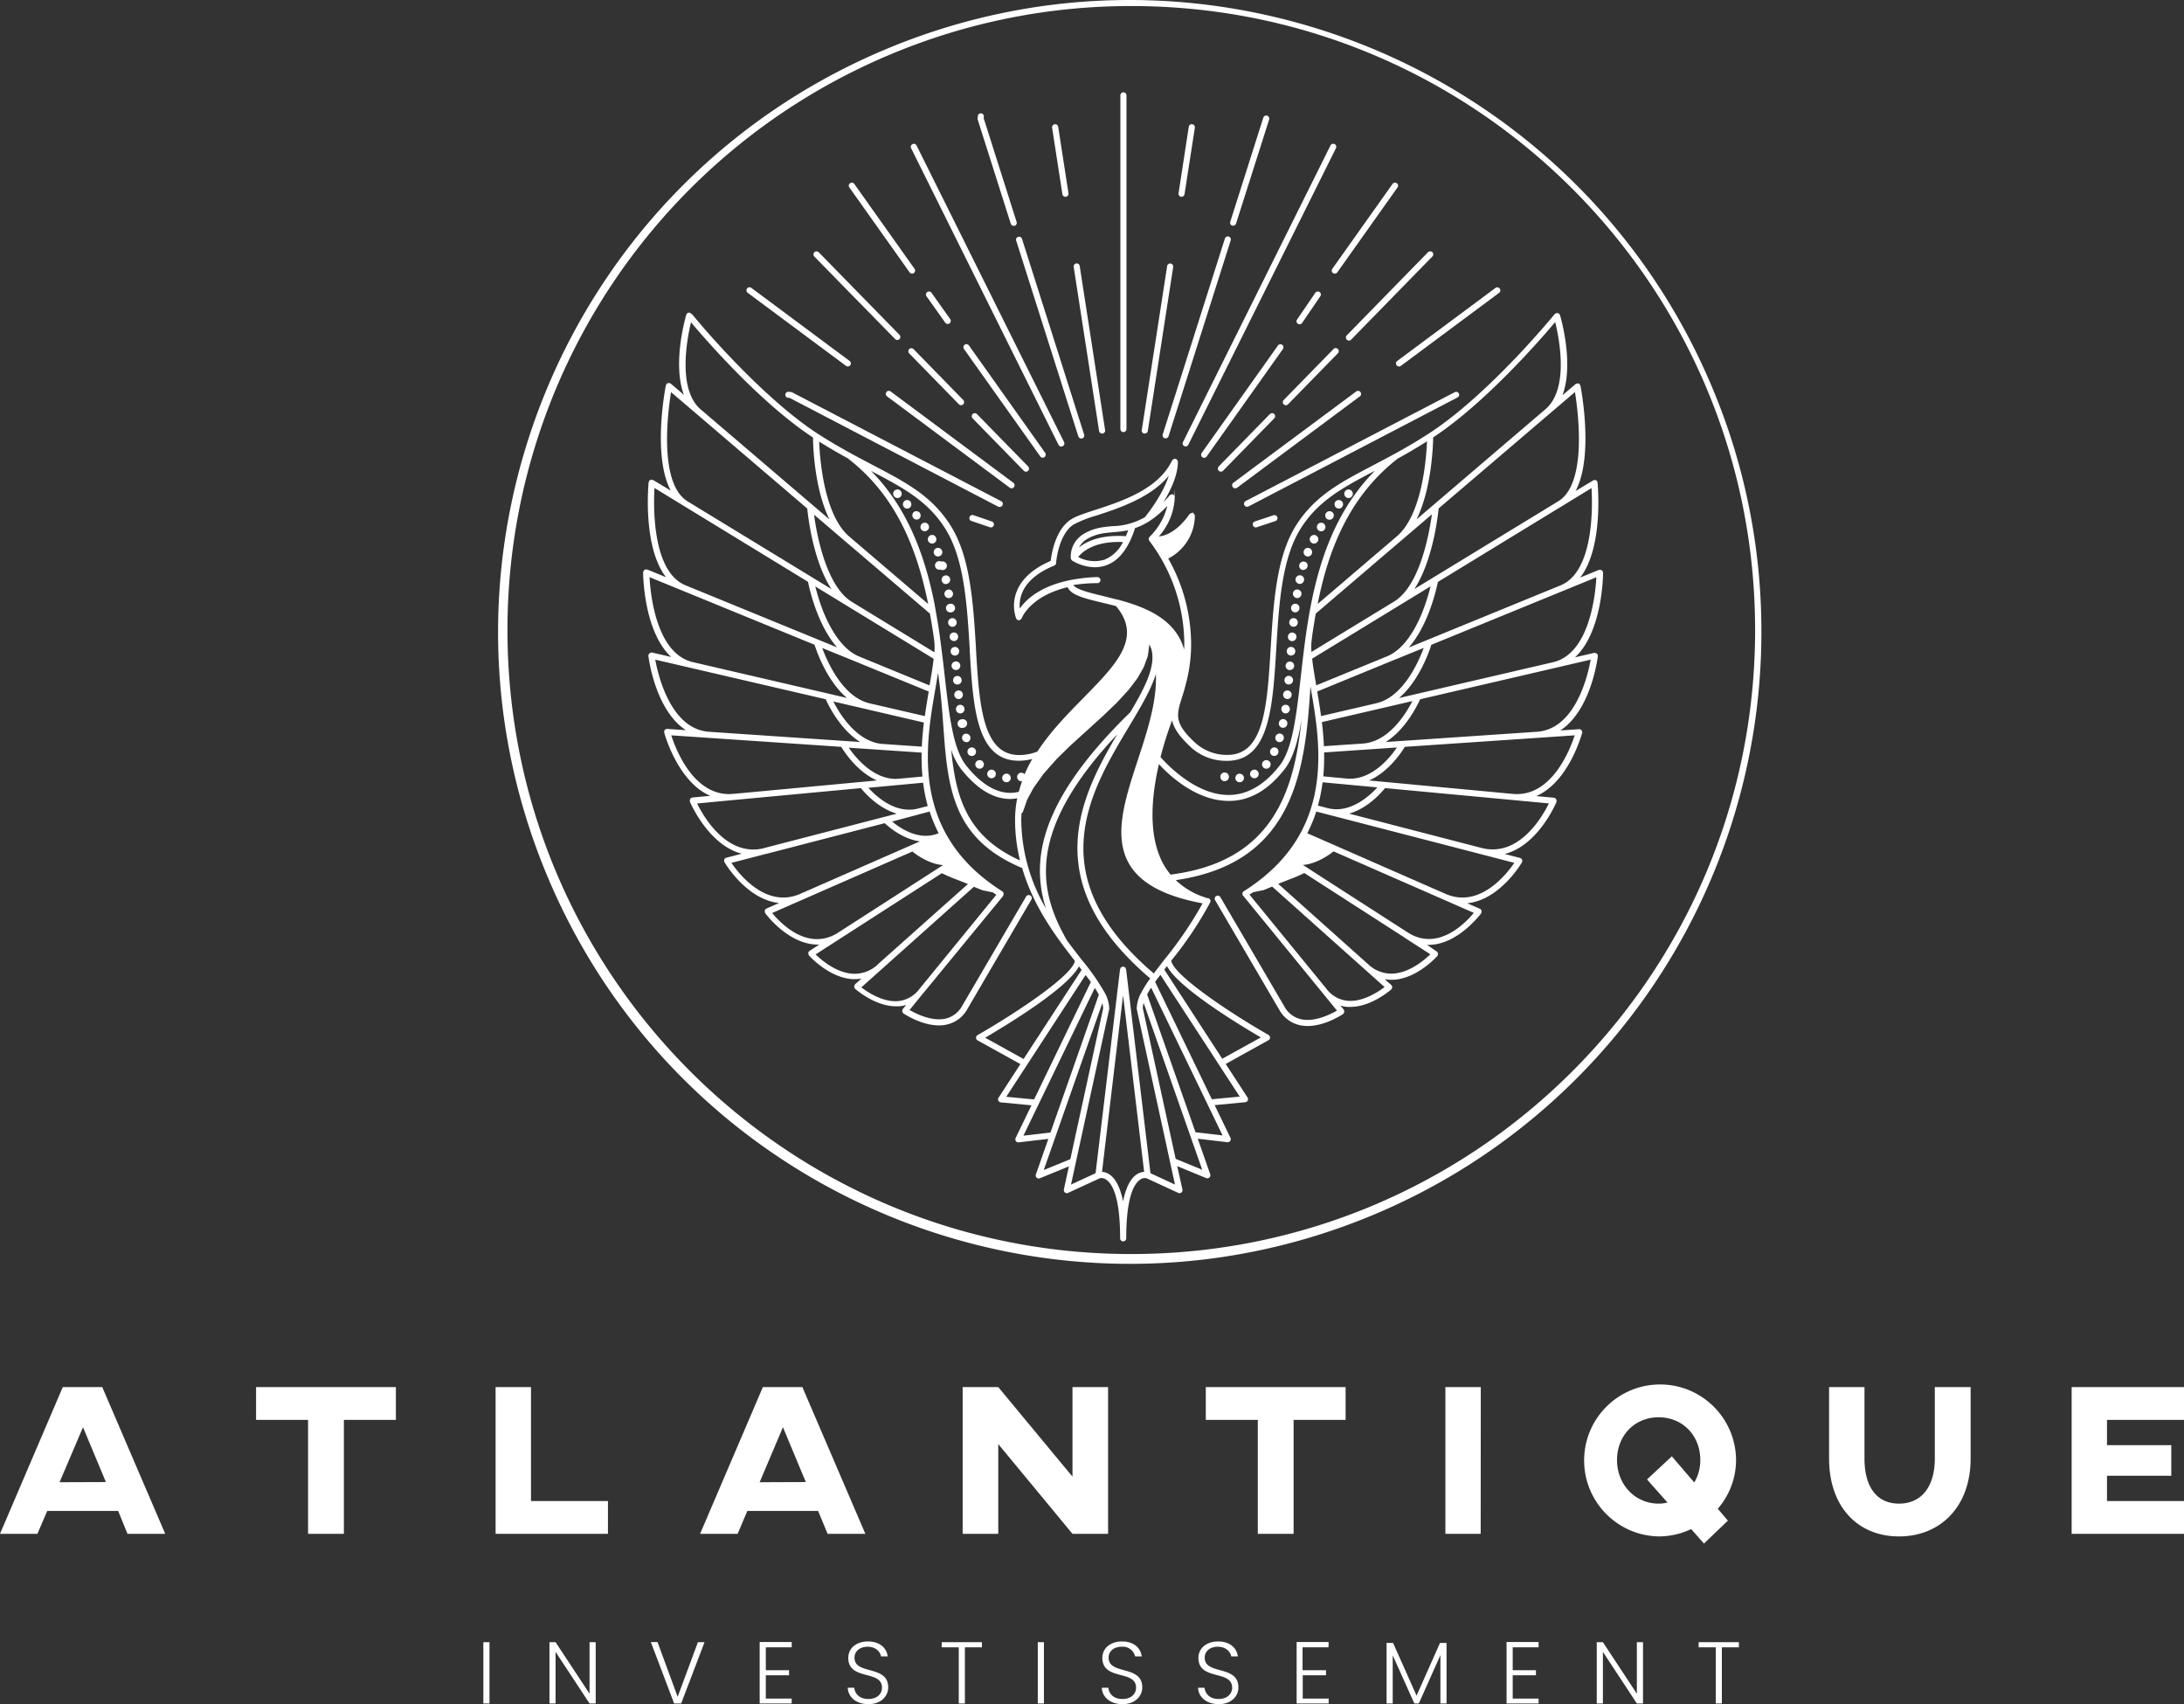 <svg id="Calque_2" xmlns="http://www.w3.org/2000/svg" viewBox="0 0 622.02 485.22"><rect x="0" y="0" width="622.02" height="485.22" fill="#333333" stroke="none"/><defs><style>.cls-1{fill:#fff}</style></defs><g id="Calque_1-2"><path class="cls-1" d="M33.66 430.21H13.45l-2.79 6.51H0l17.88-41.78h11.24l17.94 41.78H36.31l-2.65-6.51zm-3.5-8.23l-6.52-15.61-6.68 15.66 13.2-.05zm82.59-17.7H97.94v32.44h-10.2v-32.44H72.93v-9.34h39.82v9.34zm38.47 23.1h21.93v9.34h-32v-41.78h10.08v32.44zm81.78 2.83h-20.15l-2.77 6.51h-10.69l17.88-41.78h11.25l17.94 41.78h-10.75l-2.71-6.51zm-3.5-8.23l-6.51-15.61-6.64 15.66 13.15-.05zm86.09 14.74h-10.14l-21.14-25.56v25.56h-10.14v-41.78h10.14l21.14 25.5v-25.5h10.14v41.78zm67.65-32.44h-14.81v32.44h-10.2v-32.44h-14.81v-9.34h39.82v9.34zm38.47 32.44h-10.05v-41.78h10.08l-.03 41.78zm67.53-7.13l2.88 3.38-6.82 6.52-3.64-4.12a21.62 21.62 0 0 1-9.22 2.09c-11.94-.2-21.46-10.05-21.26-22s10.05-21.46 22-21.26c11.75.2 21.19 9.75 21.26 21.5 0 5.1-1.85 10.03-5.2 13.88zm-16.84-1.47c.85 0 1.69-.11 2.52-.31l-5.84-6.57 7.07-6.58 6.39 7.44c1.14-1.93 1.74-4.14 1.72-6.39 0-6.95-5-12.17-11.86-12.17s-11.86 5.22-11.86 12.17 5.12 12.41 11.86 12.41zm88.85-12.84c0 13.82-8.72 22.18-20.4 22.18s-19.91-8.36-19.91-22.18v-20.34h10.08v20.34c0 8 3.44 12.84 9.83 12.84s10.2-4.79 10.2-12.84v-20.34h10.2v20.34zm60.77-20.34v9.34h-21.93v7.19h18.31v8.72h-18.31v7.19h21.93v9.34h-32v-41.78h32zM319.96 123.03c.48 0 .87-.39.87-.87v-95a.87.87 0 0 0-1.74 0v95c0 .48.39.87.87.87zm-6.07.42h.13c.23-.03.43-.16.57-.34.13-.19.19-.42.15-.65l-7.23-46.72a.814.814 0 0 0-.34-.57.937.937 0 0 0-.65-.16.86.86 0 0 0-.72.98v.02l7.23 46.71c.07.42.43.73.86.73zm-10.44-67.42h.13c.48-.08.8-.52.73-1l-2.93-18.93a.872.872 0 0 0-1-.72c-.23.03-.44.16-.57.35-.14.18-.2.41-.16.64l2.93 18.93c.07.43.44.74.87.73zm-14.74 8.26h.27c.45-.15.7-.63.56-1.09l-9.42-29.67a.867.867 0 1 0-1.6-.14c-.11.2-.13.44-.06.66l9.42 29.67c.13.35.46.57.83.57zm.7 4.19l17.7 55.76c.12.36.45.6.83.6.09.01.17.01.26 0 .22-.07.4-.22.51-.43.11-.2.13-.44.06-.66L291.07 68a.89.89 0 0 0-1.09-.57.87.87 0 0 0-.57 1.09v-.04zm12.07 58.19c.15.29.45.47.78.47.14 0 .28-.04.4-.11.21-.1.37-.28.44-.5a.84.84 0 0 0-.05-.66l-42-84.44a.867.867 0 0 0-1.17-.39c-.42.22-.59.73-.39 1.16l41.99 84.47zm-4.51 3.65a.9.9 0 0 0 .5-.16c.19-.13.32-.34.35-.57a.877.877 0 0 0-.14-.65l-21.72-30.58a.868.868 0 0 0-1.21-.21c-.39.28-.48.82-.21 1.21l21.72 30.58c.16.24.42.38.71.38zm-27.05-38.08a.9.9 0 0 0 .5-.16c.18-.13.31-.34.35-.56.04-.23 0-.47-.14-.66l-5.33-7.5a.885.885 0 0 0-.57-.35.816.816 0 0 0-.64.15c-.39.28-.49.82-.21 1.21l5.33 7.5c.16.23.43.37.71.37zm-10.87-14.7c.16.23.43.37.71.37.18 0 .36-.05.51-.16.18-.14.31-.34.35-.56a.882.882 0 0 0-.15-.65l-17.16-24.17a.863.863 0 0 0-1.2-.21h-.01c-.39.28-.48.82-.2 1.21l17.15 24.16zm33.15 56.76c.23 0 .45-.09.61-.25.17-.16.26-.38.26-.61 0-.23-.08-.45-.24-.62l-14.58-14.91a.817.817 0 0 0-.62-.26.86.86 0 0 0-.87.85c0 .23.09.46.25.62l14.57 14.91c.16.17.39.27.62.27zm-33.25-34.9c-.33.34-.33.89 0 1.23l14.14 14.47c.16.17.39.27.63.27.23 0 .44-.09.6-.25.17-.16.26-.38.26-.61 0-.23-.08-.45-.24-.62l-14.15-14.48a.89.89 0 0 0-1.24-.01zm-4.01-2.86c.17.17.39.26.63.26.22 0 .44-.09.6-.24.33-.34.33-.89 0-1.23l-23-23.51a.881.881 0 0 0-1.24 0c-.33.34-.33.89 0 1.23l23.01 23.49zm-13.99 7.63c.39.28.93.2 1.22-.18.14-.18.2-.41.16-.64a.814.814 0 0 0-.34-.57l-28-20.81a.866.866 0 0 0-1.22.18c-.14.19-.2.42-.16.65.03.23.16.43.34.57l28 20.8zm47.14 34.86a.87.87 0 0 0 .52-1.57l-34.95-26a.838.838 0 0 0-1.19.16s-.01.02-.02.02c-.28.38-.2.92.18 1.21l34.94 26c.15.12.33.18.52.18zm-3.35 5.31c.48 0 .87-.39.87-.87a.87.87 0 0 0-.47-.77l-59.55-31a.842.842 0 0 0-.66-.06.867.867 0 1 0-.14 1.6l59.55 31.05c.13.05.26.06.4.05zm-7.5 2.34a.876.876 0 0 0-1.1.54c-.09.21-.09.46 0 .67.1.2.28.36.5.43l5.29 1.8a.872.872 0 0 0 1.11-.54c.15-.46-.1-.94-.55-1.1l-5.25-1.8zm80.14 1.8c-.45.16-.69.66-.53 1.11.12.34.44.58.81.58.09 0 .18-.02.27-.05l5.31-1.76c.46-.15.7-.64.55-1.1a.865.865 0 0 0-1.1-.55l-5.31 1.77zm58.12-36.45a.872.872 0 0 0-1.17-.37l-59.55 31c-.21.1-.36.29-.43.51a.87.87 0 0 0 .83 1.13c.14 0 .28-.04.4-.1l59.56-31.05a.87.87 0 0 0 .36-1.12zm-17.91-8.68c-.03.23.03.46.17.64.28.39.81.47 1.2.2l28-20.81c.19-.13.31-.34.34-.57a.812.812 0 0 0-.16-.64.877.877 0 0 0-1.22-.19l-28 20.81c-.18.14-.3.34-.34.57zm-45.76 35.68c.19 0 .37-.06.52-.17l34.94-26c.19-.14.31-.34.35-.57a.895.895 0 0 0-.17-.65.814.814 0 0 0-.57-.34.91.91 0 0 0-.64.16l-35 26c-.38.29-.46.83-.17 1.22.17.24.45.37.74.35zm-4.11-4.73c.23 0 .45-.1.62-.26l14.57-14.92a.87.87 0 0 0 0-1.23.888.888 0 0 0-1.23 0l-14.57 14.91c-.17.16-.26.39-.25.62 0 .23.09.45.26.61.16.17.37.26.6.27zm17.63-19.79c0 .23.09.45.26.61.33.34.88.35 1.22.01l.01-.01 14.14-14.47a.872.872 0 1 0-1.13-1.33c-.04.03-.08.07-.11.12l-14.15 14.47c-.16.16-.24.38-.24.6zm17.98-18.4c0 .47.38.86.86.86.24 0 .47-.1.63-.27l23.13-23.67a.87.87 0 0 0 0-1.23.888.888 0 0 0-1.23 0l-23.13 23.67a.9.9 0 0 0-.26.64zm-18.8 1.92a.9.9 0 0 0-.57.36l-21.71 30.58c-.28.39-.19.94.2 1.22.15.1.32.16.5.16.28 0 .55-.14.71-.37l21.72-30.59c.28-.39.19-.93-.2-1.21a.93.93 0 0 0-.65-.15zm6.32-6.08l5.19-7.6c.14-.19.19-.42.14-.65a.853.853 0 0 0-1.01-.69c-.23.04-.43.17-.56.36l-5.19 7.6c-.28.39-.19.92.2 1.2.15.11.33.16.51.16.29 0 .56-.14.72-.38zm8.45-14.76c.04.23.17.43.36.56.14.11.32.16.5.16.28 0 .54-.13.71-.36l17.15-24.17c.28-.39.19-.93-.2-1.21a.866.866 0 0 0-1.21.2l-17.16 24.17c-.13.19-.19.42-.15.65zm-42.01 49.84c.12.05.25.08.38.08.33 0 .63-.18.77-.48l42.05-84.44c.21-.43.04-.95-.39-1.17a.901.901 0 0 0-1.17.4l-42 84.44c-.22.42-.06.94.36 1.17zm13.66-62.78c.09.01.17.01.26 0 .38 0 .71-.25.83-.61l9.42-29.61a.87.87 0 0 0-.57-1.09c-.45-.15-.94.1-1.09.55v.01l-9.42 29.68c-.13.45.13.92.57 1.07zm-19.73 60.13c.1.2.29.36.51.42.09.02.17.02.26 0 .37 0 .71-.24.82-.6l17.7-55.76a.876.876 0 0 0-.56-1.09.888.888 0 0 0-.66.06c-.21.1-.37.29-.43.51l-17.7 55.75c-.08.23-.06.49.06.71zm5.14-68.35h.14c.43 0 .8-.31.86-.73l2.94-18.93a.879.879 0 0 0-.73-1 .87.87 0 0 0-1 .72v.01l-2.91 18.93c-.03.23.02.46.16.65.13.18.32.31.54.35zm-10.47 67.41h.15c.43 0 .79-.31.86-.73l7.23-46.68a.884.884 0 0 0-.73-1 .87.87 0 0 0-.99.73l-7.23 46.72c-.04.23.02.46.16.65.14.17.33.28.55.31zm-70.3 15.93a1.204 1.204 0 0 0-.85 2.06c.23.23.53.37.86.38.32 0 .63-.13.86-.35a1.231 1.231 0 0 0-.86-2.1zm2.84 3c-.32 0-.63.1-.87.31a1.232 1.232 0 0 0 .81 2.14 1.227 1.227 0 0 0 .06-2.45zm3.52 3.66c-.2-.27-.5-.44-.83-.47-.32-.05-.64.04-.89.25-.5.46-.52 1.24-.06 1.74.41.44 1.07.52 1.57.19.26-.2.42-.49.46-.81.04-.32-.05-.65-.25-.9zm2.62 4.27c.06-.32 0-.65-.18-.92-.18-.28-.47-.47-.8-.53-.66-.12-1.3.32-1.42.98-.06.31 0 .63.18.89.18.28.46.47.78.53h.24c.24 0 .48-.07.68-.21.26-.17.45-.43.52-.74zm1.97 2.67c-.15-.3-.42-.52-.74-.61-.66-.18-1.33.21-1.51.87-.08.3-.05.62.1.89.21.4.62.65 1.07.65a1.218 1.218 0 0 0 1.08-1.8zm1.75 4.74c.13-.3.13-.64 0-.94-.25-.63-.96-.93-1.58-.69h-.02c-.62.25-.92.95-.68 1.57v.02c.19.46.63.77 1.13.77.16 0 .31-.03.46-.09.3-.12.55-.35.68-.65zm.51 4.55c.31-.08.57-.29.72-.57.16-.29.2-.62.11-.94-.09-.32-.31-.59-.6-.74-.28-.16-.61-.19-.92-.1a1.229 1.229 0 1 0-.24 2.26c.18.09.38.15.58.15.12 0 .24-.02.35-.06zm.86 3.99c.32-.07.59-.26.77-.53a1.225 1.225 0 0 0-.38-1.71c-.27-.17-.6-.23-.91-.15-.32.06-.59.25-.76.52-.18.27-.24.61-.17.93.1.58.6 1 1.19 1l.26-.06zm.74 4.04c.67-.11 1.12-.73 1.01-1.4a1.22 1.22 0 0 0-.51-.81c-.26-.19-.58-.27-.9-.21-.66.11-1.11.74-1 1.41.1.58.61 1.01 1.2 1h.2zm.55 4.06c.67-.09 1.14-.72 1.05-1.39-.05-.32-.22-.61-.48-.81-.25-.2-.58-.28-.9-.23a1.22 1.22 0 1 0 .17 2.43h.16zm.3 4.11h.13c.32-.03.62-.19.82-.45.43-.52.35-1.29-.17-1.72 0 0-.01 0-.02-.01-.52-.42-1.28-.34-1.7.18-.21.25-.31.58-.27.9.06.62.58 1.1 1.21 1.1zm.41 4.08h.11c.32-.03.62-.19.83-.44.21-.25.31-.57.28-.89-.03-.33-.19-.63-.44-.85-.25-.2-.57-.3-.89-.26-.32.02-.62.17-.82.42-.43.53-.34 1.3.19 1.73.21.17.47.26.74.27v.02zm.3 4.11h.1a1.22 1.22 0 0 0 1.12-1.31c-.03-.33-.18-.63-.43-.85-.24-.22-.57-.32-.89-.27-.66.04-1.15.61-1.11 1.26v.05c.04.64.57 1.13 1.21 1.13zm.32 4.12h.1a1.238 1.238 0 0 0 1.12-1.32c-.03-.33-.19-.63-.44-.85-.25-.2-.56-.3-.88-.27-.67.03-1.2.6-1.17 1.27.03.67.6 1.2 1.27 1.17zm.38 4.13h.11c.32-.02.62-.17.83-.42.21-.25.31-.57.28-.9-.03-.33-.19-.63-.44-.85-.25-.21-.57-.3-.89-.26-.32.02-.62.17-.82.42-.21.25-.31.57-.28.9.05.63.58 1.12 1.21 1.12zm.49 4.13c.32-.03.62-.19.82-.45.2-.25.29-.57.26-.89-.04-.33-.2-.63-.46-.84-.25-.19-.57-.28-.89-.25-.32.03-.62.19-.82.44-.2.26-.3.58-.26.91.06.62.59 1.09 1.21 1.09h.14zm.51 4.09c.32-.05.61-.22.8-.48a1.233 1.233 0 0 0-.26-1.73 1.221 1.221 0 0 0-1.7.26c-.19.26-.27.59-.22.91.08.6.59 1.05 1.2 1.05h.18zm.81 4.09c.66-.14 1.09-.78.95-1.44-.07-.32-.26-.61-.53-.79-.27-.18-.6-.24-.92-.17a1.23 1.23 0 1 0 .25 2.43l.25-.03zm.39 1.69c-.3.09-.56.3-.71.58-.16.29-.19.63-.1.95.15.52.63.87 1.17.87.12.02.24.02.36 0a1.23 1.23 0 0 0-.72-2.35v-.05zm.8 5.66c.2.43.63.7 1.1.7a1.22 1.22 0 0 0 1.1-1.75c-.27-.6-.98-.87-1.59-.6-.01 0-.03.01-.04.02a1.22 1.22 0 0 0-.57 1.63zm2.41 3.88c.21.25.51.4.83.43h.1c.29 0 .57-.1.79-.29.25-.21.4-.51.43-.84.02-.32-.09-.64-.3-.88-.21-.26-.52-.41-.85-.43-.32-.03-.63.08-.87.29-.51.42-.58 1.18-.16 1.69 0 .01.02.02.03.03zm3.78 3.02c.61.3 1.35.06 1.65-.55a1.239 1.239 0 0 0-1.5-1.71c-.3.11-.55.33-.7.62-.3.6-.06 1.34.54 1.64zm4.65 1.26h.16c.29 0 .57-.1.79-.28.24-.22.39-.52.42-.84.02-.32-.08-.64-.29-.89-.21-.25-.51-.4-.84-.42-.33-.03-.65.08-.9.3-.24.2-.39.5-.41.82-.03.32.07.64.28.89.2.23.48.38.79.42z"/><path class="cls-1" d="M196.46 89.03a.808.808 0 0 0-.31 0c-.11 0-.21.04-.31.09h-.08s-.08.15-.12.23-.14.1-.16.19c-.2.68-4.05 13.86-.71 22.87l-3.7-3.16c-.06-.06-.14 0-.21-.07s-.11-.11-.18-.12-.08 0-.12 0c-.11 0-.22.02-.32.06h-.21c-.06 0 0 .07-.07.1s-.09 0-.12.06 0 .15-.07.22-.1.1-.12.18c-.19.95-3.88 20.07 1.37 30l-5-3h-.19c-.07 0-.1-.09-.17-.1s-.09 0-.14 0h-.15s-.1.08-.16.11-.13 0-.18.06 0 .09-.08.13-.09 0-.12.09 0 .13 0 .2-.09.1-.1.17c-.08.88-1.7 18.39 4.95 27l-5.32-2.17h-.18c-.06 0-.09-.06-.15-.07s-.1.05-.15.07-.12 0-.18 0-.07.09-.12.12-.12 0-.16.07 0 .11-.07.16-.1.06-.12.12 0 .11 0 .17-.07.1-.07.16c0 .82.21 16.89 8 24.09l-5.38-1.25a.585.585 0 0 0-.37 0c-.07 0-.11.07-.17.09-.1.03-.2.09-.28.16-.08.07-.14.16-.18.26 0 .06-.1.09-.11.15s0 .1 0 .16-.05.09 0 .15c.09.75 2 15.47 10.68 21.12l-5.32-.36h-.27s-.1.08-.16.12a.6.6 0 0 0-.27.2s-.08 0-.11.08 0 .13 0 .19-.08.11-.09.19 0 .08.05.13 0 .1 0 .15 3.72 13.92 13.09 18l-5.08.47s-.07.05-.12.07-.09 0-.13 0-.09.11-.15.15-.14.05-.19.1 0 .09 0 .13-.08.05-.09.09 0 .15 0 .22-.07.13-.07.2.05.08.06.12 0 .09 0 .13 5.2 12.34 14.75 14.8l-4.41 1.14s-.06.06-.1.07-.08 0-.12 0-.08.12-.14.17-.14.07-.18.14 0 .08 0 .12c-.04.1-.06.2-.05.31 0 .08-.05.15 0 .23s.06.07.08.11 0 .07 0 .1 6.22 10.69 15.56 11.64l-3.58 1.57s0 .05-.07.06-.07 0-.09 0-.09.14-.14.21-.14.1-.17.18 0 .06 0 .09-.05 0-.05.08 0 .16.05.24 0 .17 0 .25.05.06.07.09 0 0 0 .07 6.56 9 15 9h.42l-2.77 1.79s-.07.04-.1.06c-.06.06-.06.16-.11.23s-.14.14-.16.23 0 .05 0 .07v.07c0 .07.07.16.09.25s0 .19 0 .27.05 0 .06.06c.23.26 5.75 6.42 12.52 6.81h.67c.61 0 1.23-.06 1.83-.17l-1.89 1.69v.05c-.07.08-.06.18-.09.27-.06.09-.1.19-.11.3.01.11.05.22.11.31 0 .09 0 .2.09.28h.06c.58.51 5.86 5 11.64 5 .29.01.57.01.86 0 .7-.05 1.38-.18 2.05-.38l-1 1.21c-.04.09-.06.2-.06.3-.04.1-.07.2-.07.31.04.1.09.19.15.28.05.09.06.2.15.27.2.14 5.12 3.45 10.17 3.45.76 0 1.53-.08 2.27-.25 2.5-.57 4.64-2.2 5.85-4.46l18.2-31.1c.25-.41.11-.95-.3-1.19h-.01a.889.889 0 0 0-1.19.32l-18.2 31.1a7.278 7.278 0 0 1-4.73 3.65c-3.93.88-8.47-1.42-10.27-2.46l4.18-5.11 22.53-27.42v-.05s0-.19.05-.29c.04-.1.05-.2.05-.31a.73.73 0 0 0-.16-.3c0-.08 0-.18-.13-.24-26.33-16.54-22-41.48-19.11-58 .26-1.53.51-3 .74-4.39 0 .42.1.86.14 1.28s.07.58.1.87c.6 4.39.91 8.7 1.22 12.91 1.25 17.31 2.36 32.26 22.47 40.63 3.19 11 9.65 19.57 15 26.43-.57 4.18-17.15 15.11-27.7 21.14a.89.89 0 0 0-.44.76c0 .31.18.6.45.75l12.19 6.75-6.22 9.56c-.17.25-.19.58-.06.85s.4.46.7.49l8.73.83-4.51 9.31a.868.868 0 0 0 .79 1.25l8.53-1-3.55 10.12c-.11.32-.03.68.22.92.16.15.38.24.6.24.11 0 .23-.03.33-.07l8.25-3.39-1.43 6.58c-.1.48.21.94.68 1.04.06.01.11.02.17.02.13 0 .25-.03.36-.09l9-4.15a2.2 2.2 0 0 1 1.9.43c1.78 1.25 3.91 5.16 3.91 16.66a.87.87 0 0 0 1.74 0c0-11.5 2.12-15.41 3.91-16.66.53-.42 1.22-.59 1.88-.44l9 4.16a.82.82 0 0 0 .91-.11c.26-.2.38-.54.31-.86l-1.49-6.63 8.24 3.39c.11.05.22.07.34.07.22 0 .44-.09.6-.24.24-.24.33-.6.22-.92l-3.55-10.12 8.42 1h.11c.28 0 .55-.13.71-.36.19-.26.22-.6.07-.89l-4.5-9.31 8.73-.83c.3-.03.57-.22.7-.49s.11-.6-.06-.85l-6.22-9.55 12.18-6.76c.28-.15.45-.44.45-.75s-.17-.6-.44-.76c-10.55-6-27.14-17-27.7-21.15 4.22-5.15 7.93-10.7 11.08-16.56.22-.42.06-.93-.35-1.15-.2-.1-.43-.13-.65-.06-.07 0-.1-.12-.17-.15-3.22-.97-6.17-2.68-8.61-5 33.59-4.87 36.86-30.87 38.35-55.17l.06.37c2.88 16.5 7.22 41.44-19.11 58h-.06c-.06 0-.08.17-.13.25a.73.73 0 0 0-.15.29c0 .11 0 .22.05.32 0 .09 0 .19.05.28h.05l22.6 27.67 4.19 5.14c-1.79 1-6.32 3.34-10.26 2.45a7.247 7.247 0 0 1-4.73-3.65l-18.21-31.1a.856.856 0 0 0-1.17-.32h-.02c-.41.24-.55.78-.31 1.19l18.21 31.1a8.883 8.883 0 0 0 5.85 4.46c.74.17 1.51.25 2.27.25 4.94 0 9.65-3.1 10.17-3.45.07-.06.08-.16.13-.24s.15-.19.16-.31c0-.11-.02-.21-.06-.31 0-.1-.02-.21-.06-.3l-1-1.21c.65.2 1.32.33 2 .38.29.01.58.01.87 0 5.93 0 11.41-4.78 11.64-5h.06c.06-.07.05-.18.09-.27s.12-.16.12-.26v-.05c-.01-.1-.05-.2-.1-.29 0-.09 0-.2-.1-.28s0 0-.05 0 0 0 0-.05l-1.89-1.69c.6.11 1.22.16 1.83.17h.67c6.77-.39 12.28-6.55 12.51-6.81l.07-.06c.05-.08 0-.18 0-.27s.1-.16.09-.25 0 0 0-.07v-.07c0-.07-.11-.15-.16-.23s0-.17-.11-.23-.06 0-.08-.05l-2.77-1.9h.43c8.36 0 14.9-8.9 15-9s0-.05 0-.07a.55.55 0 0 0 .07-.09v-.25c0-.09.07-.16.05-.24s0-.05-.05-.08 0-.06 0-.09-.12-.12-.17-.18-.06-.16-.13-.21-.06 0-.09 0 0-.06-.07-.07l-3.59-1.57c9.34-.94 15.5-11.52 15.57-11.64s0-.06 0-.1.06-.07.08-.11 0-.15 0-.22a.86.86 0 0 0-.05-.32v-.12s-.12-.08-.18-.14-.06-.13-.13-.17-.08 0-.12 0-.06-.06-.1-.07l-4.4-1.14c9.42-2.41 14.5-14.24 14.73-14.8v-.13c0-.05.06-.07.06-.12s0-.13-.06-.2c0-.11-.04-.21-.09-.31v-.13s-.13-.05-.19-.09-.08-.13-.15-.16-.09 0-.14 0-.07-.06-.11-.07l-5.07-.47c9.4-4.1 13-17.87 13.08-18s0-.09 0-.13v-.14c0-.05-.07-.12-.09-.18s0-.14 0-.2-.09-.05-.12-.09 0-.09-.06-.12-.13 0-.19-.07-.1-.1-.17-.12-.09 0-.13 0h-.14l-5.34.36c8.7-5.66 10.6-20.37 10.69-21.12v-.31c0-.06-.08-.09-.11-.15s0-.13-.05-.19-.1 0-.14-.07 0-.1-.09-.13-.12 0-.19 0-.1-.09-.17-.09a.715.715 0 0 0-.41 0l-5.34 1.24c7.81-7.2 8-23.27 8-24.09 0-.06-.05-.1-.06-.16s0-.11 0-.17-.09-.08-.13-.13 0-.11-.06-.15-.11 0-.16-.07a.79.79 0 0 0-.3-.12c-.06 0-.1-.07-.16-.07s-.1.05-.16.07-.11 0-.17 0l-5.31 2.17c6.65-8.62 5-26.13 4.94-27 0-.06-.07-.11-.09-.17s0-.14 0-.19-.09-.06-.12-.09 0-.11-.08-.14a.84.84 0 0 0-.34-.17c-.09-.01-.18-.01-.27 0-.13 0-.25.05-.36.12l-5 3c5.24-9.89 1.57-29 1.38-30 0-.08-.1-.12-.13-.19s0-.15-.07-.21-.08 0-.11-.06 0-.08-.07-.1-.15 0-.22-.05a.808.808 0 0 0-.31 0h-.12s-.11.09-.18.12-.15 0-.21.08l-3.7 3.15c3.36-9-.51-22.18-.71-22.86 0-.09-.12-.13-.17-.2s-.05-.17-.12-.23-.06 0-.08 0a.798.798 0 0 0-.31-.09.86.86 0 0 0-.32 0h-.09s-.12.11-.19.16-.17 0-.23.12c-.18.23-18.68 22.89-35.84 34-5.85 3.8-11.18 6.59-15.89 9.06-9.32 4.88-16.68 8.73-22 17.22-5.58 8.94-6.38 22.19-7.16 35-1 16.22-1.83 30.22-12.3 30.22-3.36.05-6.61-1.16-9.12-3.39-6.16-5.69-5.45-7.91-3.75-13.26.33-1 .69-2.18 1-3.47 1.04-3.82 1.55-7.77 1.52-11.73a49.7 49.7 0 0 0-6.52-24.06c4.56-2.32 7.48-6.95 7.59-12.07v-.24s-.1-.12-.13-.18c-.05-.1-.11-.18-.18-.26 0 0 0-.08-.08-.1h-.06v-.38l-.25.32c-.06 0-.09-.07-.15-.07h-.2s-.11.1-.18.14c-.1.04-.19.1-.26.18 0 0-.08 0-.1.07s-3.76 5.86-8.69 6.3c2.8-3.1 4.42-7.09 4.55-11.27s-.1-.17-.14-.26c-.03-.1-.08-.2-.15-.29a.803.803 0 0 0-.53-.19h-.05l-.28.14c-.1.03-.2.08-.28.14-.61.74-1.21 1.39-1.79 2 2-3.34 4.11-7.67 4.11-11.54 0-.06 0-.09-.05-.15s0-.1 0-.15-.09-.09-.13-.14a.791.791 0 0 0-.21-.24s-.05-.09-.1-.11-.13 0-.2 0-.11-.07-.18-.07-.08 0-.14.05c-.11.02-.2.06-.29.13-.09.05-.17.12-.24.21 0 0-.09 0-.11.1-3.89 8.2-14.3 11.61-21.93 14.1-3.12 1-5.59 1.83-7 2.79-4.36 2.91-5.43 9.87-5.64 11.72-4.92 2.11-8.15 5-9.61 8.5a11.013 11.013 0 0 0-.22 7.91s0 .05.06.08c.09.15.22.26.38.33 0 0 0 .05.07.06h.26c.11 0 .23-.02.33-.07l.06-.06c.14-.08.26-.2.34-.34 0 0 .06 0 .07-.07 0-.08 2.35-6.29 13.09-8.87.9 2.26 4.79 3.2 9.94 4.44 1.24.3 2.53.61 3.83.95 7.55 9 .18 16.49-9.14 26-4.6 4.68-9.51 9.67-13.25 15.41-1.66.66-3.43 1-5.21 1-10.46 0-11.34-14.5-12.27-29.85v-.36c-.78-12.83-1.58-26.09-7.17-35-5.31-8.5-12.67-12.35-22-17.24-4.7-2.46-10-5.24-15.86-9-13.13-8.54-27.19-24-32.64-30.27l-3.22-3.8c-.06-.07-.15-.07-.22-.11s-.11-.13-.19-.16-.18-.16-.22-.16zm93.7 127.58c1.3-.01 2.59-.18 3.84-.51-.82 1.41-1.55 2.87-2.19 4.37-.07-.09-.16-.18-.25-.25-.27-.17-.59-.24-.9-.19-.33.06-.61.26-.79.54-.35.56-.19 1.3.35 1.68.2.13.43.2.67.2h.2c-.35 1-.67 2-.93 3-3.55.89-8.89.17-15-7.5-3.73-4.69-4.82-14.3-6.09-25.43-.39-3.42-.82-7.1-1.34-10.88v-.11c-.34-2.41-.73-4.85-1.18-7.32-.67-3.7 0-.06 0-.1-.15-.81-.28-1.61-.44-2.42-3.3-16.49-9.12-28.61-18.05-37.62 9 4.74 16.19 8.5 21.23 16.56 5.35 8.57 6.14 21.61 6.9 34.22v.36c.95 16.11 1.87 31.39 13.97 31.39zm22.4-50.57c.23 0 .45-.1.61-.27.16-.17.24-.39.24-.62 0-.23-.11-.45-.28-.61a.933.933 0 0 0-.62-.23c-2.63.07-5.26.37-7.84.89-8.54 1.75-12.52 5.61-14.23 8.07-.14-1.52.09-3.05.67-4.46 1.32-3.21 4.4-5.82 9.14-7.77.31-.12.52-.41.54-.74 0-.33.69-8.11 4.93-10.93 2.11-1.1 4.33-1.97 6.62-2.6 6.33-2.07 15.38-5.05 20.55-11.32-1.75 5.44-6.14 11-6.82 11.81-2.77 1.59-5.9 2.47-9.09 2.54-2.74.24-5.33.47-8.18 2.14a7.449 7.449 0 0 0-3.82 7.08v.12s.09.09.13.14c.04.09.1.17.17.24v.05a12.86 12.86 0 0 0 6.52 1.94c1.11 0 2.22-.19 3.27-.56 3.65-1.32 6.4-4.89 8.2-10.59 2.73-.92 5.74-2.69 9.19-6.32-.83 3.35-2.58 6.4-5.05 8.81-.07.06-.07.16-.11.24s-.14.14-.16.24 0 0 0 .05.06.18.09.28 0 .19.06.27c6.33 8.3 9.84 18.42 10 28.86 0 .74 0 1.44-.05 2.13-2.44-8.76-11.23-12.16-19-14.22h-.15c-1.36-.35-2.68-.67-3.92-1-3.87-.93-7.53-1.82-8.51-3.12 2.28-.36 4.59-.55 6.9-.54zm7.26-11.68a10.165 10.165 0 0 1-5.27 5c-2.49.74-5.18.47-7.47-.77 1.13-1.43 4.58-4.61 12.74-4.25v.02zm-12.52 1.55a5.88 5.88 0 0 1 2.37-2.47c2.51-1.48 4.91-1.69 7.45-1.91 1.41-.1 2.81-.28 4.2-.55-.21.59-.43 1.16-.67 1.69-7.12-.48-11.18 1.44-13.35 3.22v.02zm31.81 56.8c2.83 2.59 6.54 4 10.38 3.92 12.11 0 13-15.47 14-31.85.76-12.6 1.55-25.63 6.9-34.2 5-8 12.17-11.82 21.21-16.55-16.26 16.38-19 39.61-21.12 58.64-1.26 11-2.34 20.56-6 25.27-4.3 5.53-9.16 8.36-14.45 8.41h-.14c-9.51 0-17.79-9-19.37-10.79.92-3.54 2.02-7.03 3.29-10.45.51 2.18 1.99 4.52 5.3 7.58v.02zm103.82-121c1.17 4.76 4 19.05-2.78 24.81l-31.8 27.17-4.9 4.19c4.26-8.65 4.69-20.8 4.73-23.34 14.89-9.81 30.59-27.89 34.75-32.83zm5.63 19.92c.91 5.64 3.56 26-4.73 31.08l-41 25c5.22-8 6.68-20.6 6.91-22.95l38.82-33.13zm-3.82 32.56l8.54-5.22c.31 5.31.68 23.81-8.82 27.7l-43.24 17.7c5.56-6.3 7.87-16.53 8.3-18.68l35.21-21.5h.01zm9.92 20.17c-.26 4.84-1.92 21.77-12.33 24.19l-43.89 10.2c5.72-4.85 8.61-13.21 9.21-15.15l47.01-19.24zm-17 44l-43 2.91c5.71-3.58 9-10.42 9.81-12.17l48.57-11.28c-.8 4.47-4.32 19.79-15.33 20.54h-.05zm-6.86 17.68l-40.87-3.82c5.57-2.46 9.23-8 10.16-9.57l48.4-3.28c-1.35 4.12-6.66 17.76-17.69 16.67zm10.33 2.71c-1.79 3.66-8.46 15.45-19.19 12.68l-37.71-9.77c5.27-1.49 9.15-5.91 10.24-7.27l46.66 4.36zm-19.63 14.39l9.78 2.54c-2.17 3.19-9.87 13.09-19.6 8.82l-39.36-17.25c1.02-1.99 1.88-4.05 2.56-6.18l2.86.74 43.76 11.33zm-20.59 22.34l-29.84-19.2c3.93-.31 7.54-2.91 8.73-3.87l39.95 17.51c-2.29 2.79-10.2 11.13-18.84 5.56zm-.94 1.47l7.4 4.76c-1.6 1.56-5.83 5.22-10.6 5.5a9.57 9.57 0 0 1-7.11-2.67l-25.62-22.89 3.23-1.27c1.43-.52 2.84-1.12 4.2-1.81l28.56 18.38h-.06zm-22.11 14.69l-22-26.92 1.05-.69 3-.6 2.4-1 32.03 28.61c-1.71 1.3-6.09 4.25-10.45 3.92a8.55 8.55 0 0 1-6.03-3.32zm-58 1.75l6 50.27c-.78.05-1.54.31-2.18.77-1.36.93-2.89 3-3.82 7.63-.93-4.59-2.46-6.7-3.83-7.63a4.16 4.16 0 0 0-2.17-.77l6-50.27zm.86-7.43c0-.09-.08-.14-.12-.22s0-.16-.06-.22-.06 0-.09-.05a.638.638 0 0 0-.29-.16c-.08 0-.12-.1-.21-.11s-.06 0-.09 0h-.1s-.14.08-.21.11c-.1.03-.2.09-.28.16 0 0-.07 0-.09.05s0 .15-.07.23-.1.12-.11.21l-6.97 58.08-7 3.24 10.89-50v-.19a9.89 9.89 0 0 0-1.25-4.38c-1.89-3.3-4.08-6.43-6.52-9.35-1.36-1.74-2.82-3.61-4.28-5.61-8.1-14.13-11.74-31 14.34-58.67-10.77 18.2-22.59 42.31 9.38 69.5-.96 1.31-1.83 2.69-2.59 4.13a9.89 9.89 0 0 0-1.25 4.38v.19l10.89 50-6.98-3.24-6.94-58.08zm85.7-150.28c-.21 5-1.41 20.88-8.56 27l-22.58 19.29c3-15.2 8.84-30.54 22.79-41.38 2.59-1.43 5.38-3.05 8.32-4.91h.03zM290.86 233.42c0-.62.05-1.23.08-1.83l.41-.46 1.19-3.43 1.77-3.3 2.9-4.07 3.69-4.17 3.75-3.69 9.52-8.65 3.82-3.65 3.47-3.77 2.5-3.3 1.78-3.12 1.17-3.17.45-3.35c.19.46.4.91.56 1.38 1.33 4.75-1.8 10.88-6 17.95-14.26 13.9-22.41 26.19-24.91 37.58a34.588 34.588 0 0 0 .89 18.3 50.651 50.651 0 0 1-7.04-25.25zm40.65 39.95c-1 1.33-2 2.59-2.91 3.8-14.37-12.26-20.94-24.8-19.94-38.33.85-11.89 7.23-22.53 12.87-31.93 3.29-5.5 6.3-10.52 7.67-15 .33 7.77-2.41 16.17-5.12 24.42-3.68 11.22-7.16 21.81-2.39 29.82 3.26 5.45 10.09 9.07 20.82 11.06a110.09 110.09 0 0 1-11 16.16zm42-87.74c-.11-1.28-.07-2.56.13-3.83v-.2c.32-2.28.69-4.58 1.1-6.9l33.07-28.25c-.77 5.61-3.45 20.37-10.75 24.82l-23.55 14.36zm14.73 27.85l9.6-.65c-2 3-7.36 9.52-14.36 8.84l-6.6-.62c.21-2.26.29-4.54.23-6.81l11.13-.76zm7.41-25l9.83-4c-1.5 4.08-5.89 14-13.49 15.75l-15.74 3.66c-.33-2.44-.72-4.78-1.1-7l20.5-8.41zm6.62 11.13c-1.78 3.49-6.7 11.6-14.13 12.1l-11.08.75c-.11-2.34-.31-4.63-.58-6.86l25.79-5.99zm-18.92 23.75l8.93.83c-2.23 2.44-7.8 7.55-14.13 5.91l-2.79-.72c.6-2.18 1.04-4.4 1.32-6.64l6.67.62zm-109.58-4.32c4.47 5.61 9.16 8.45 13.94 8.45.67 0 1.34-.08 2-.2-.4 2.03-.61 4.1-.61 6.17 0 3.88.48 7.75 1.4 11.52-15.26-6.88-18.31-18.19-19.59-31.53.63 2.01 1.6 3.9 2.86 5.59zm34.29 57.1l-16.54 25.38-10.95-6.06c6.4-3.74 23.52-14.15 26.72-20.31l.77.99zm2.61 3.49l-16.15 33.41-7.93-.76 22.59-34.67c.53.65 1.03 1.33 1.48 1.98v.04zm1.14 1.66c.43.66.83 1.3 1.15 1.92l-13.77 39.24-7.71.91 20.33-42.07zm2.14 4.34c.14.48.22.98.24 1.48l-9.35 42.93-7.57 3.1 16.68-47.51zm11.53 1.41c.02-.5.1-1 .24-1.48l16.68 47.5-7.56-3.1-9.36-42.92zm1.23-3.91c.33-.61.72-1.25 1.15-1.91l20.34 42.07-7.71-.91-13.78-39.25zm2.28-3.57c.47-.65 1-1.33 1.5-2l22.59 34.67-7.94.76-16.15-33.43zm2.61-3.49l.77-1c3.21 6.16 20.33 16.57 26.73 20.31l-11 6.07-16.5-25.38zm-1.09-31.73c-3.42-7.83-2.46-18-.44-26.77 2.85 3.11 10.6 10.47 19.87 10.47h.14c5.86 0 11.18-3.11 15.82-9.08 2.45-3.16 3.81-8.11 4.8-14.11-2.12 20.78-8.4 40.5-37.3 44.17a19.452 19.452 0 0 1-2.89-4.65v-.03zm67.45-71.61l9.48-5.79c-.64 2.6-1.46 5.16-2.46 7.64-1.85 4.51-5.08 10.31-9.95 12.3l-20.15 8.25c-.48-2.76-.92-5.32-1.17-7.59l24.25-14.81zM255.78 285.04c-4.38.37-8.76-2.6-10.46-3.91l32.05-28.64 2.46 1 2.93.59 1 .69-22 26.93a8.54 8.54 0 0 1-5.98 3.34zm-5.74-10.46a9.622 9.622 0 0 1-7.15 2.67c-4.76-.28-9-3.94-10.6-5.5l7.4-4.76 28.56-18.37c1.36.69 2.76 1.29 4.2 1.81l3.23 1.27-25.64 22.84v.04zm-11.28-9.06c-8.67 5.57-16.56-2.77-18.84-5.56l8.73-3.83 31.21-13.68c1.19 1 4.79 3.56 8.72 3.87l-29.83 19.2zm-20.59-22.38l33.81-8.76c1.19 1.13 5.16 4.52 10 5.19l-34.06 14.93c-9.73 4.26-17.44-5.63-19.6-8.82l9.78-2.54h.07zm-.44-1.68c-10.66 2.77-17.39-9-19.19-12.68l10.48-1 36.17-3.38c1.08 1.35 5 5.78 10.24 7.27l-37.71 9.77v.02zm-8.85-15.42c-.42 0-.82.06-1.22.06-10.32 0-15.21-12.79-16.48-16.73l48.41 3.28c.94 1.55 4.6 7.11 10.16 9.57l-40.87 3.82zm-6.93-17.68c-10.92-.74-14.51-16.06-15.33-20.54l48.56 11.28c.78 1.76 4.11 8.6 9.79 12.17l-43-2.91h-.02zm-4.63-19.84c-10.42-2.42-12.07-19.35-12.33-24.19l47 19.25c.61 1.93 3.52 10.29 9.22 15.14l-43.9-10.2zm-2.1-21.88c-9.48-3.89-9.12-22.47-8.82-27.7l8.52 5.21 35.21 21.51c.42 2.14 2.72 12.36 8.29 18.67l-43.23-17.7h.03zm-4.1-54.99l7.26 6.2 31.53 26.94c.23 2.35 1.69 15 6.9 22.95l-41-25c-8.25-5.1-5.6-25.46-4.69-31.1zm50.53 19.01c11.66 9.06 18.88 22.19 22.7 41.31l-22.5-19.22c-7.15-6.11-8.35-22-8.55-27 2.93 1.81 5.72 3.43 8.38 4.87l-.03.04zm14.46 91.06c-.33 0-.65.05-1 .05-6.51 0-11.43-6.07-13.37-8.88l20.75 1.4c-.05 2.27.03 4.55.23 6.81l-6.61.62zm10-36l-23.51-14.36c-4.69-2.87-7.42-10-8.89-15.47a74.34 74.34 0 0 1-1.86-9.35l33 28.17c.45 2.52.86 5 1.2 7.5.14 1.14.16 2.29.08 3.44l-.02.07zm-12.1 48.22l10.76-2.88c.68 2.12 1.54 4.19 2.56 6.17-5.49 2.35-10.98-1.42-13.3-3.36l-.02.07zm7.45-3.72c-6.39 1.65-11.93-3.47-14.14-5.91l8.93-.83 6.66-.62c.28 2.24.72 4.46 1.32 6.64l-2.77.72zm-10-18.39c-7.43-.5-12.34-8.61-14.12-12.1l25.79 6c-.27 2.23-.48 4.52-.58 6.86l-11.09-.76zm-3.78-11.57c-7.6-1.76-12-11.67-13.5-15.75l9.84 4 20.49 8.39c-.38 2.21-.77 4.55-1.11 7l-15.72-3.64zm-3-13.34c-4.87-2-8.1-7.79-10-12.3-1-2.49-1.83-5.04-2.47-7.64l9.47 5.79 24.23 14.8c-.25 2.27-.69 4.84-1.17 7.59l-20.06-8.24zm-8.41-39l-4.9-4.18-31.8-27.17c-6.66-5.69-3.91-20-2.77-24.8.55.65 1.26 1.49 2.14 2.5 6.74 7.76 19.88 21.93 32.62 30.32-.01 2.47.41 14.66 4.68 23.32h.03z"/><path class="cls-1" d="M384.07 141.82c.33 0 .64-.14.87-.38.47-.47.48-1.24 0-1.71-.48-.48-1.26-.48-1.74 0a1.232 1.232 0 0 0 .88 2.08v.02zm-2.79 3c.35 0 .69-.15.92-.42.45-.49.42-1.25-.07-1.7 0 0-.02-.02-.03-.02a1.3 1.3 0 0 0-.88-.31c-.33.02-.63.17-.85.42-.43.52-.36 1.29.16 1.72.21.18.48.28.75.28v.03zm-2.62 3.15h.15c.32-.04.61-.2.81-.46.42-.52.33-1.28-.19-1.7h-.01c-.25-.2-.57-.29-.89-.25-.68.08-1.16.7-1.08 1.38.04.32.2.61.46.8.22.16.48.25.75.24zm-2.37 3.31c.4 0 .78-.21 1-.55.38-.55.23-1.3-.32-1.68h-.01a1.17 1.17 0 0 0-.91-.19c-.32.06-.61.25-.79.53a1.228 1.228 0 0 0 1 1.9h.03zm-2.63 3.34c.18.1.38.15.58.15a1.226 1.226 0 0 0 .57-2.31c-.28-.15-.6-.18-.91-.1-.31.1-.58.32-.74.61-.31.59-.09 1.33.5 1.65zm-1.63 3.74c.15.06.31.09.47.09a1.22 1.22 0 0 0 1.2-1.25c0-.48-.3-.91-.74-1.11-.3-.12-.63-.12-.93 0-.31.13-.55.37-.67.68-.25.62.05 1.34.67 1.59zm-1.17 3.9c.12.02.23.02.35 0a1.2 1.2 0 0 0 1.16-.88c.1-.31.06-.65-.1-.94-.35-.53-1.05-.71-1.61-.41-.29.16-.5.42-.59.74-.19.63.16 1.3.79 1.5.01 0 .02 0 .04.01l-.04-.02zm-.91 3.99h.27a1.23 1.23 0 0 0 1.2-1.26c0-.23-.07-.45-.2-.64-.17-.27-.45-.46-.76-.52-.31-.08-.64-.03-.91.15-.28.17-.48.46-.55.78-.14.66.27 1.31.93 1.46l.02.03zm-.7 4.04h.21c.26 0 .5-.08.71-.23.54-.4.67-1.17.28-1.72-.4-.53-1.14-.66-1.69-.29-.27.19-.45.48-.51.81-.1.66.34 1.29 1 1.41v.02zm-.54 4.06h.16c.62 0 1.14-.47 1.21-1.08.1-.65-.34-1.26-.99-1.36-.32-.05-.65.03-.9.23-.27.2-.44.5-.48.83-.09.66.36 1.27 1.01 1.38zm-.43 4.1h.13c.28 0 .55-.1.77-.28.52-.43.59-1.2.17-1.73-.2-.25-.49-.4-.81-.44-.32-.03-.64.06-.9.26-.26.21-.42.51-.45.84-.03.32.06.64.27.89.2.26.49.43.82.46zm-.36 4.09h.1c.68 0 1.23-.56 1.22-1.24 0-.28-.1-.54-.27-.76a1.25 1.25 0 0 0-1.72-.17c-.25.22-.41.52-.44.85-.06.67.43 1.27 1.1 1.33zm-.33 4.11h.1c.64 0 1.18-.49 1.22-1.13.03-.32-.07-.64-.28-.89-.21-.25-.51-.4-.83-.42-.32-.05-.65.05-.89.27-.25.21-.41.52-.43.85-.03.33.07.65.29.9.21.24.5.39.82.42zm-.31 4.12h.1c.64 0 1.17-.49 1.21-1.13a1.22 1.22 0 0 0-1.16-1.28c-.31-.02-.61.08-.84.28-.52.43-.59 1.21-.16 1.73.21.25.51.41.84.44v-.04zm-.35 4.12h.12c.63 0 1.16-.49 1.21-1.12.03-.33-.07-.65-.28-.9-.2-.25-.5-.4-.82-.42-.32-.06-.66.04-.89.27-.26.21-.41.51-.44.84-.03.33.07.65.28.9.2.25.5.41.82.43zm-.42 4.14h.15c.62 0 1.15-.47 1.21-1.09.03-.33-.06-.65-.27-.91-.2-.25-.49-.41-.81-.44-.32-.04-.64.05-.89.25-.53.43-.61 1.2-.19 1.73.2.25.49.41.81.45zm-.55 4.09h.18c.26 0 .52-.08.73-.24.26-.2.43-.49.47-.81.1-.66-.34-1.28-1-1.39-.66-.1-1.28.34-1.39 1-.05.32.03.65.22.91.18.27.47.47.79.53zm-.77 4.09h.25c.59 0 1.08-.42 1.19-1 .14-.66-.28-1.3-.94-1.44-.66-.14-1.3.29-1.44.95v.05c-.14.65.28 1.3.93 1.44h.02zm-1.11 4.04c.31.09.65.06.93-.1.29-.15.5-.41.59-.72.2-.64-.15-1.32-.78-1.52h-.03c-.31-.1-.64-.06-.92.09-.6.32-.83 1.06-.51 1.66.15.29.41.5.72.6zm-1.67 3.89a1.229 1.229 0 0 0 1.07-2.21c-.29-.14-.62-.17-.93-.06-.31.11-.57.34-.71.64-.14.29-.16.63-.05.93.11.31.33.56.62.7zm-1.75 3.73h.09c.33-.03.63-.18.84-.43.44-.5.39-1.27-.12-1.71l-.01-.01a1.4 1.4 0 0 0-.88-.3c-.33.03-.63.19-.85.44-.21.24-.31.56-.29.88.02.33.17.63.42.84.22.19.51.29.8.29zm-3.79 2.66a1.209 1.209 0 0 0 .94-.08c.29-.14.51-.39.61-.7.11-.31.08-.64-.07-.93-.14-.29-.39-.51-.69-.62-.65-.21-1.35.14-1.57.79-.1.3-.08.64.07.92.14.29.4.52.71.62zm-3.82 1.19h.1c.33-.02.63-.17.85-.42.2-.25.3-.56.28-.88-.02-.32-.17-.62-.41-.83-.26-.2-.58-.31-.91-.3-.68.06-1.18.66-1.11 1.34.03.31.18.61.41.81.22.18.5.28.79.28zm-4.51-.3h.25c.59 0 1.09-.42 1.19-1 .07-.32 0-.65-.17-.92-.37-.57-1.14-.72-1.7-.35-.27.18-.46.45-.53.77-.06.32 0 .65.18.92.17.29.45.5.78.58z"/><path class="cls-1" d="M487.56 110.11C449 18.56 343.53-24.41 251.97 14.15 160.41 52.71 117.45 158.18 156 249.74c38.56 91.56 144.03 134.52 235.59 95.97 66.71-28.09 110.08-93.44 110.07-165.82.03-23.97-4.77-47.69-14.1-69.77zM322.41 1.72c98.12.12 177.58 79.76 177.46 177.88-.12 98.12-79.76 177.58-177.88 177.46S144.41 277.3 144.53 179.18c.08-71.34 42.83-135.7 108.54-163.46a176.827 176.827 0 0 1 69.34-14zM137.66 467.57h1.75v17.46h-1.75v-17.46zm32 0v17.46h-1.75l-9.68-14.7v14.7h-1.74v-17.46h1.74l9.68 14.68v-14.68h1.75zm29.11 0h1.89L194 485.03h-2l-6.63-17.48h1.9l5.73 15.58 5.77-15.56zm26.71 1.46h-7.37v6.52h6.62V477h-6.62v6.63h7.37v1.4h-9.12v-17.5h9.12v1.5zm21.87 16.19c-3.5 0-5.8-2-5.9-4.67h1.85c.15 1.45 1.22 3.2 4.05 3.2 2.42 0 3.85-1.43 3.85-3.23 0-5.15-9.6-1.9-9.6-8.47 0-2.7 2.22-4.68 5.6-4.68s5.32 1.85 5.62 4.25h-1.9c-.2-1.22-1.37-2.72-3.8-2.75-2 0-3.75 1.1-3.75 3.13 0 5 9.6 1.95 9.6 8.45 0 2.37-1.92 4.77-5.62 4.77zm20.86-17.65h11.45v1.46h-4.85v16h-1.75v-16h-4.87l.02-1.46zm27.36 0h1.75v17.46h-1.75v-17.46zm24.14 17.65c-3.5 0-5.8-2-5.9-4.67h1.85c.15 1.45 1.23 3.2 4.05 3.2 2.43 0 3.85-1.43 3.85-3.23 0-5.15-9.6-1.9-9.6-8.47 0-2.7 2.23-4.68 5.6-4.68s5.32 1.85 5.62 4.25h-1.89a3.596 3.596 0 0 0-3.8-2.75c-2.05 0-3.75 1.1-3.75 3.13 0 5 9.59 1.95 9.59 8.45 0 2.37-1.92 4.77-5.62 4.77zm27.41 0c-3.5 0-5.8-2-5.9-4.67h1.85c.15 1.45 1.23 3.2 4 3.2 2.43 0 3.85-1.43 3.85-3.23 0-5.15-9.6-1.9-9.6-8.47 0-2.7 2.23-4.68 5.6-4.68s5.33 1.85 5.63 4.25h-1.89c-.2-1.22-1.38-2.72-3.8-2.75-2.05 0-3.75 1.1-3.75 3.13 0 5 9.6 1.95 9.6 8.45.04 2.37-1.89 4.77-5.59 4.77zm31.24-16.19h-7.38v6.52h6.68V477h-6.63v6.63h7.38v1.4h-9.12v-17.5h9.12l-.05 1.5zm16.56-1.23h1.85l6.68 15 6.67-15h1.87v17.23h-1.75v-13.76l-6.15 13.76h-1.27l-6.16-13.71v13.71h-1.75V467.8zm43.28 1.23h-7.37v6.52h6.62V477h-6.62v6.63h7.37v1.4h-9.12v-17.5h9.12v1.5zm29.74-1.46v17.46h-1.75l-9.67-14.7v14.7h-1.75v-17.46h1.75l9.67 14.68v-14.68h1.75zm15.84 0h11.47v1.46h-4.85v16h-1.74v-16h-4.87v-1.46z"/></g></svg>